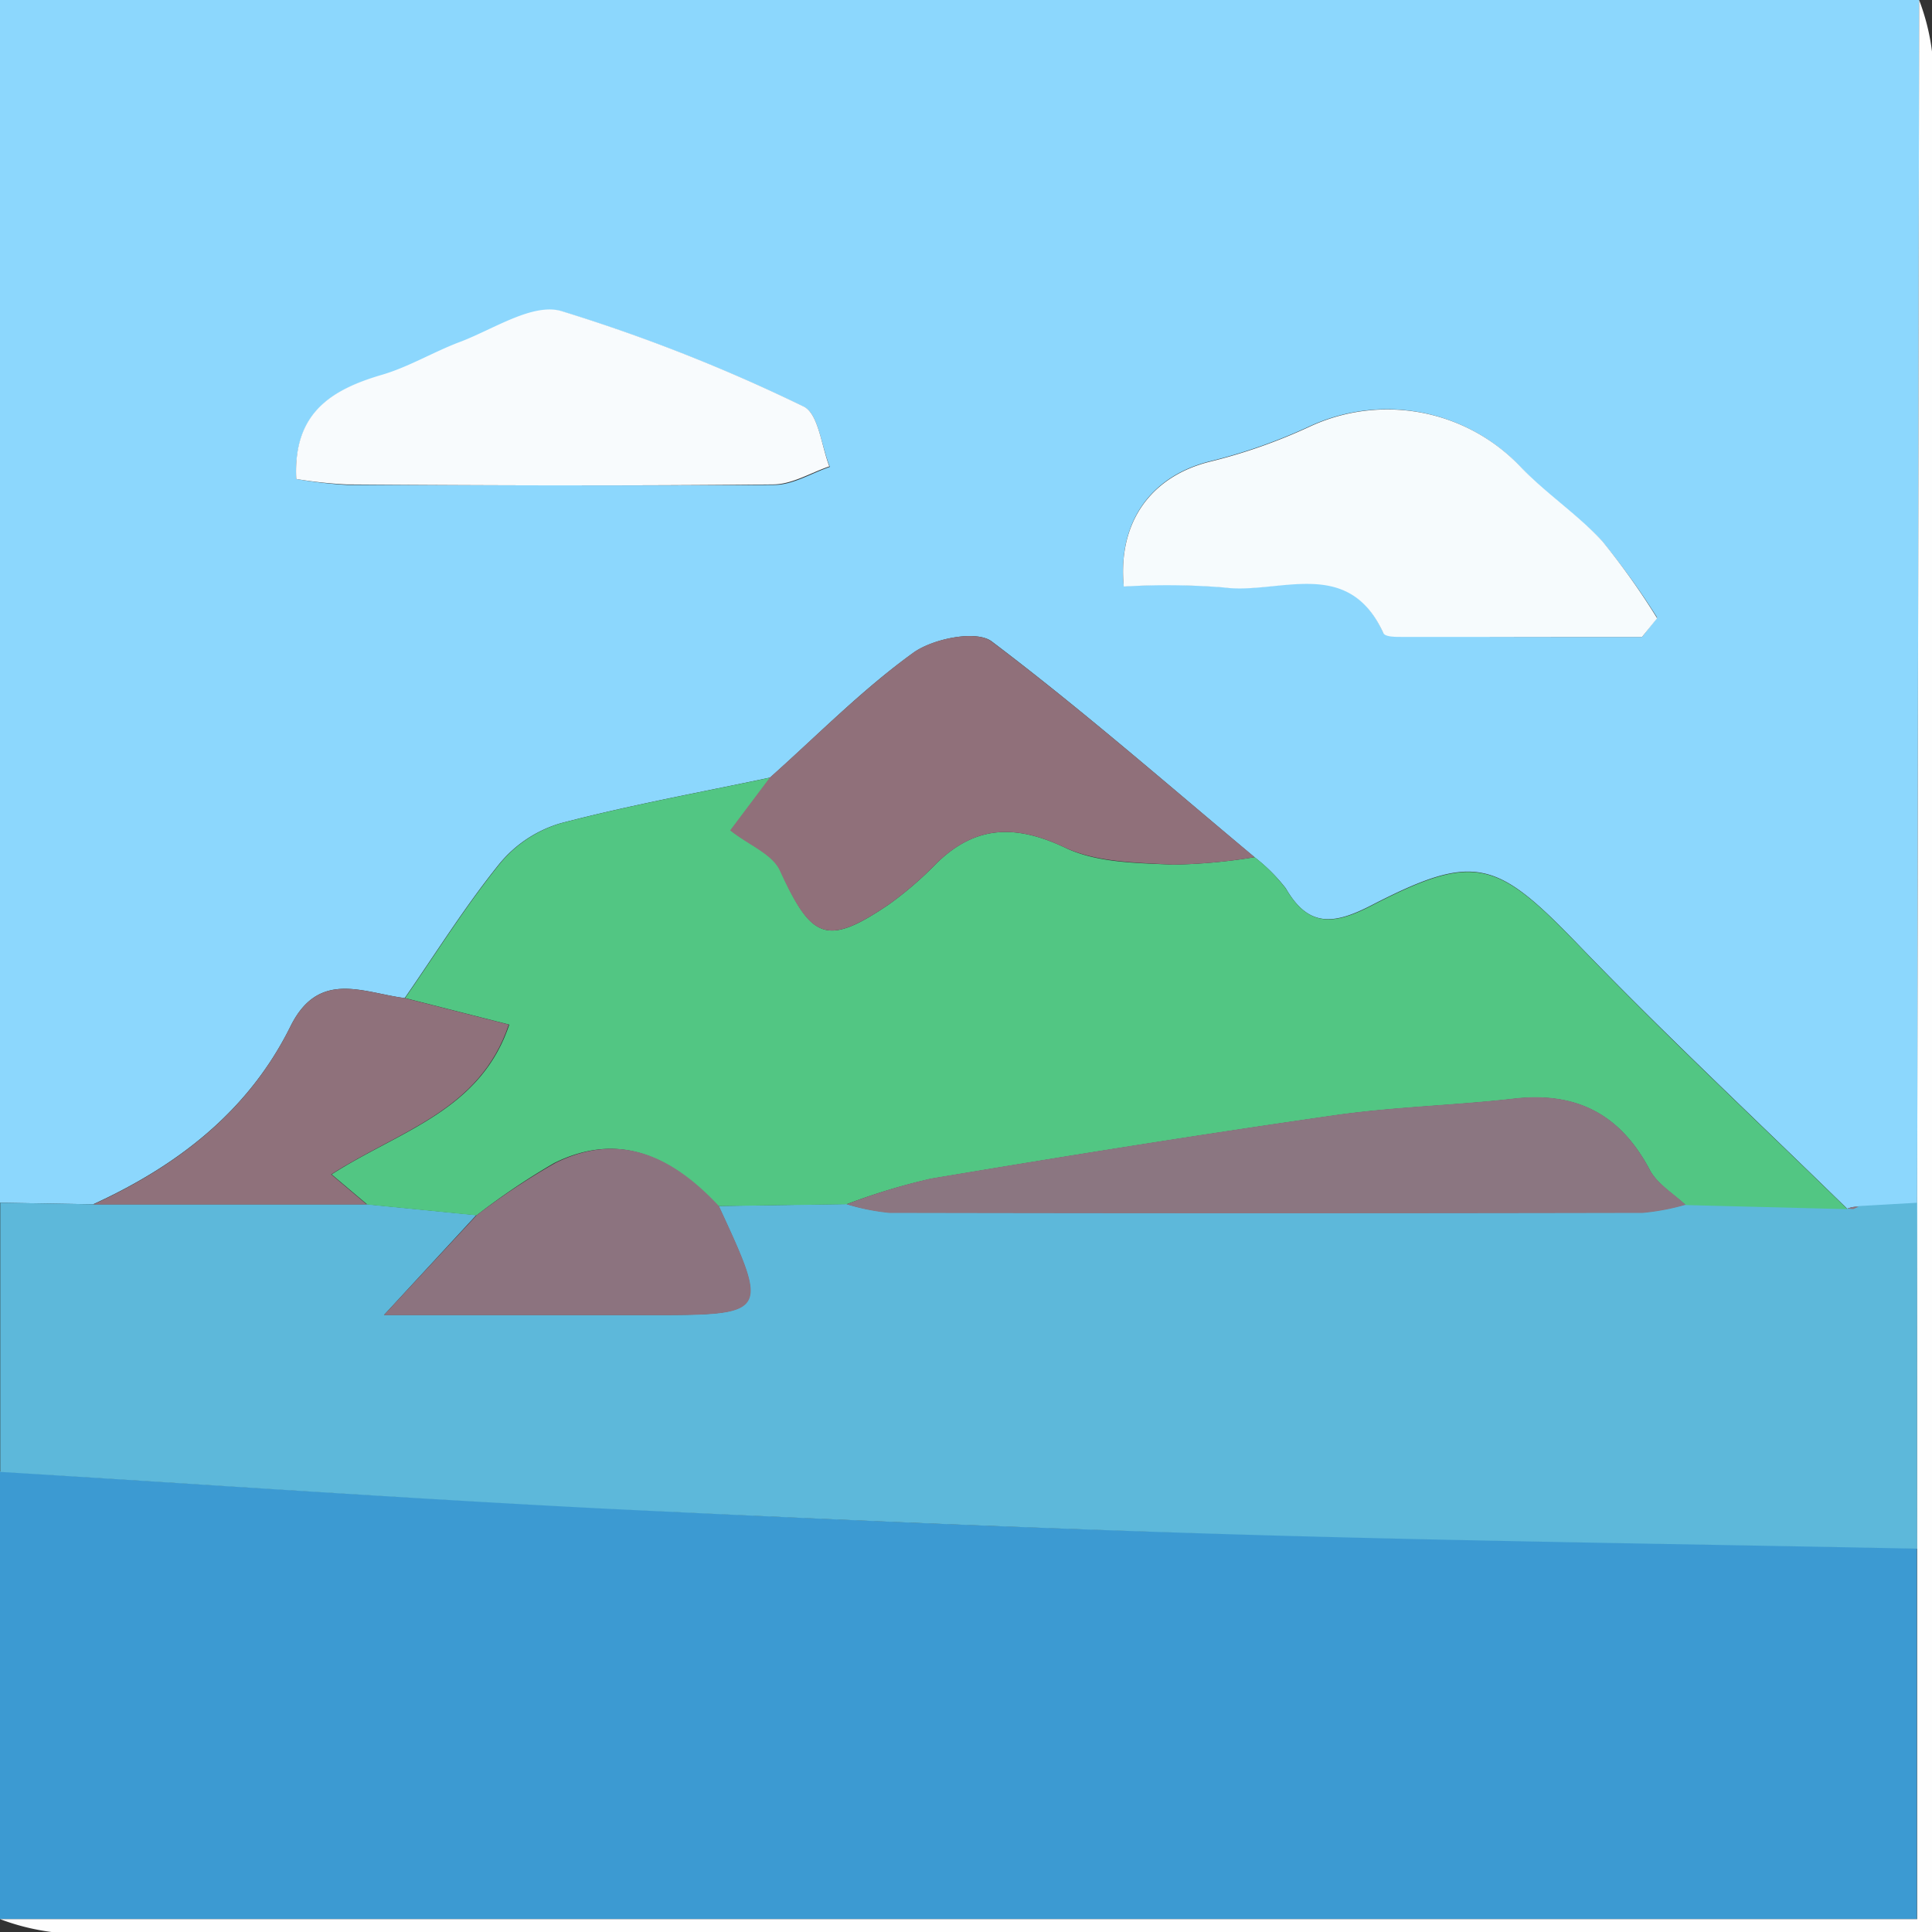 <svg xmlns="http://www.w3.org/2000/svg" viewBox="0 0 150 150"><rect x="0" y="0" width="150" height="150" fill="#333333" stroke="none"/><defs><style>.cls-1{fill:#8cd7fd;}.cls-2{fill:#3c9ad2;}.cls-3{fill:#5db8da;}.cls-4{fill:#fefefe;}.cls-5{fill:#52c683;}.cls-6{fill:#f6fbfd;}.cls-7{fill:#90707a;}.cls-8{fill:#f8fbfd;}.cls-9{fill:#8f717b;}.cls-10{fill:#8b7681;}.cls-11{fill:#8c737f;}</style></defs><g id="Layer_2" data-name="Layer 2"><g id="Layer_1-2" data-name="Layer 1"><path class="cls-1" d="M0,93.38V0H149l-.15,93.44-4.55.26a1.91,1.91,0,0,0-.88.15c-6.94-6.79-14.05-13.42-20.78-20.4-6.45-6.7-8.08-7.34-16.23-3.13-2.87,1.47-4.83,1.69-6.58-1.35a13.58,13.58,0,0,0-2.43-2.42C90.65,60.91,84,55.09,77,49.8c-1.19-.9-4.57-.22-6.1.89-4,2.88-7.44,6.41-11.11,9.68-5.43,1.15-10.91,2.14-16.28,3.55a9.69,9.69,0,0,0-4.75,3.16c-2.66,3.3-4.92,6.92-7.34,10.41-3.24-.42-6.68-2.23-8.87,2.2C19.29,86.27,13.78,90.5,7.23,93.5ZM127.49,49.45l1.17-1.5A56.42,56.42,0,0,0,124.37,42c-2-2.11-4.45-3.71-6.4-5.83a14.26,14.26,0,0,0-16.32-3.06,42.19,42.19,0,0,1-7.73,2.71c-4.45,1.11-7.16,4.59-6.67,9.69a55.56,55.56,0,0,1,7.74.07c4.26.58,9.65-2.53,12.4,3.52.12.27.91.32,1.39.32Q118.14,49.46,127.49,49.45ZM23,37.19a34.56,34.56,0,0,0,3.92.46c11.07,0,22.13.08,33.2,0,1.44,0,2.87-.91,4.31-1.4-.66-1.6-.89-4.12-2-4.65a130.82,130.82,0,0,0-18.8-7.41c-2.2-.62-5.2,1.41-7.78,2.36-2.09.77-4,2-6.16,2.59C25.72,30.26,22.79,32.09,23,37.19Z"/><path class="cls-2" d="M0,149V114.24c15.62,1,31.24,2.05,46.88,2.85,16.31.84,32.63,1.55,48.95,2,17.67.53,35.34.75,53,1.11V149Z"/><path class="cls-3" d="M148.85,120.24c-17.68-.36-35.35-.58-53-1.11-16.32-.49-32.64-1.2-48.95-2-15.64-.8-31.26-1.89-46.88-2.85V93.38l7.23.12,21.25,0,8.48.84-7.16,7.75H50.15c9.55,0,9.55,0,5.64-8.46l9.94-.15a16.8,16.8,0,0,0,3.32.65q29.25.06,58.49,0a17.75,17.75,0,0,0,3.33-.63l12.56.32.46,0,.42-.18,4.55-.26Q148.84,106.84,148.85,120.24Z"/><path class="cls-4" d="M148.85,120.24q0-13.41,0-26.8L149,0a17.24,17.24,0,0,1,1,4q.07,72.89,0,146H98.68Q51.33,150,4,150a17.77,17.77,0,0,1-4-1H148.85Z"/><path class="cls-5" d="M65.73,93.5l-10,.14c-3.53-3.78-7.6-5.86-12.69-3.35A53.82,53.82,0,0,0,37,94.36l-8.48-.84-2.77-2.34c5.22-3.37,11.54-4.9,13.79-11.63l-8.09-2.06c2.42-3.49,4.68-7.11,7.34-10.41a9.69,9.69,0,0,1,4.75-3.16c5.37-1.41,10.85-2.4,16.28-3.55l-3.08,4.1c1.39,1.08,3.26,1.82,3.86,3.13C63,72.94,64.2,73.48,69,70.23A27.87,27.87,0,0,0,72.74,67c3-2.92,6.09-3,9.91-1.21C85.13,67,88.22,67,91.06,67.13a42.83,42.83,0,0,0,6.35-.58A13.58,13.58,0,0,1,99.84,69c1.75,3,3.71,2.82,6.58,1.35,8.15-4.21,9.78-3.57,16.23,3.13,6.73,7,13.84,13.61,20.78,20.4h0l-12.56-.32c-1-.9-2.22-1.64-2.8-2.75-2.29-4.32-5.71-6.06-10.54-5.5-4.63.53-9.31.63-13.91,1.29-10.47,1.5-20.91,3.17-31.34,4.92A48.48,48.48,0,0,0,65.73,93.5Z"/><path class="cls-6" d="M127.49,49.45q-9.36,0-18.71,0c-.48,0-1.27,0-1.39-.32-2.75-6-8.14-2.94-12.4-3.52a55.56,55.56,0,0,0-7.74-.07c-.49-5.1,2.22-8.58,6.67-9.69a42.19,42.19,0,0,0,7.73-2.71A14.26,14.26,0,0,1,118,36.18c2,2.12,4.45,3.72,6.4,5.83A56.42,56.42,0,0,1,128.66,48Z"/><path class="cls-7" d="M97.41,66.55a42.83,42.83,0,0,1-6.35.58c-2.84-.16-5.93-.18-8.41-1.34C78.83,64,75.76,64.08,72.74,67A27.87,27.87,0,0,1,69,70.23c-4.81,3.25-6,2.71-8.45-2.63-.6-1.31-2.47-2-3.86-3.13l3.08-4.1c3.67-3.27,7.16-6.8,11.11-9.68,1.53-1.11,4.91-1.79,6.1-.89C84,55.09,90.65,60.91,97.41,66.55Z"/><path class="cls-8" d="M23,37.19c-.25-5.1,2.68-6.93,6.65-8.09,2.12-.62,4.07-1.82,6.16-2.59,2.58-1,5.58-3,7.78-2.36a130.82,130.82,0,0,1,18.8,7.41c1.15.53,1.38,3.05,2,4.65-1.44.49-2.87,1.38-4.31,1.4-11.07.12-22.13.08-33.2,0A34.56,34.56,0,0,1,23,37.19Z"/><path class="cls-9" d="M31.41,77.49l8.09,2.06c-2.25,6.73-8.57,8.26-13.79,11.63l2.77,2.34-21.25,0c6.55-3,12.06-7.23,15.31-13.81C24.73,75.26,28.17,77.07,31.41,77.49Z"/><path class="cls-10" d="M143.43,93.84h0a1.91,1.91,0,0,1,.88-.15l-.42.18Z"/><path class="cls-10" d="M65.73,93.5a48.48,48.48,0,0,1,6.55-2c10.43-1.75,20.87-3.42,31.34-4.92,4.6-.66,9.28-.76,13.91-1.29,4.83-.56,8.25,1.18,10.54,5.5.58,1.11,1.85,1.85,2.8,2.75a17.75,17.75,0,0,1-3.33.63q-29.25.06-58.49,0A16.8,16.8,0,0,1,65.73,93.5Z"/><path class="cls-11" d="M37,94.36a53.82,53.82,0,0,1,6.13-4.07c5.09-2.51,9.16-.43,12.69,3.35,3.92,8.47,3.92,8.47-5.63,8.47H29.8Z"/></g></g></svg>